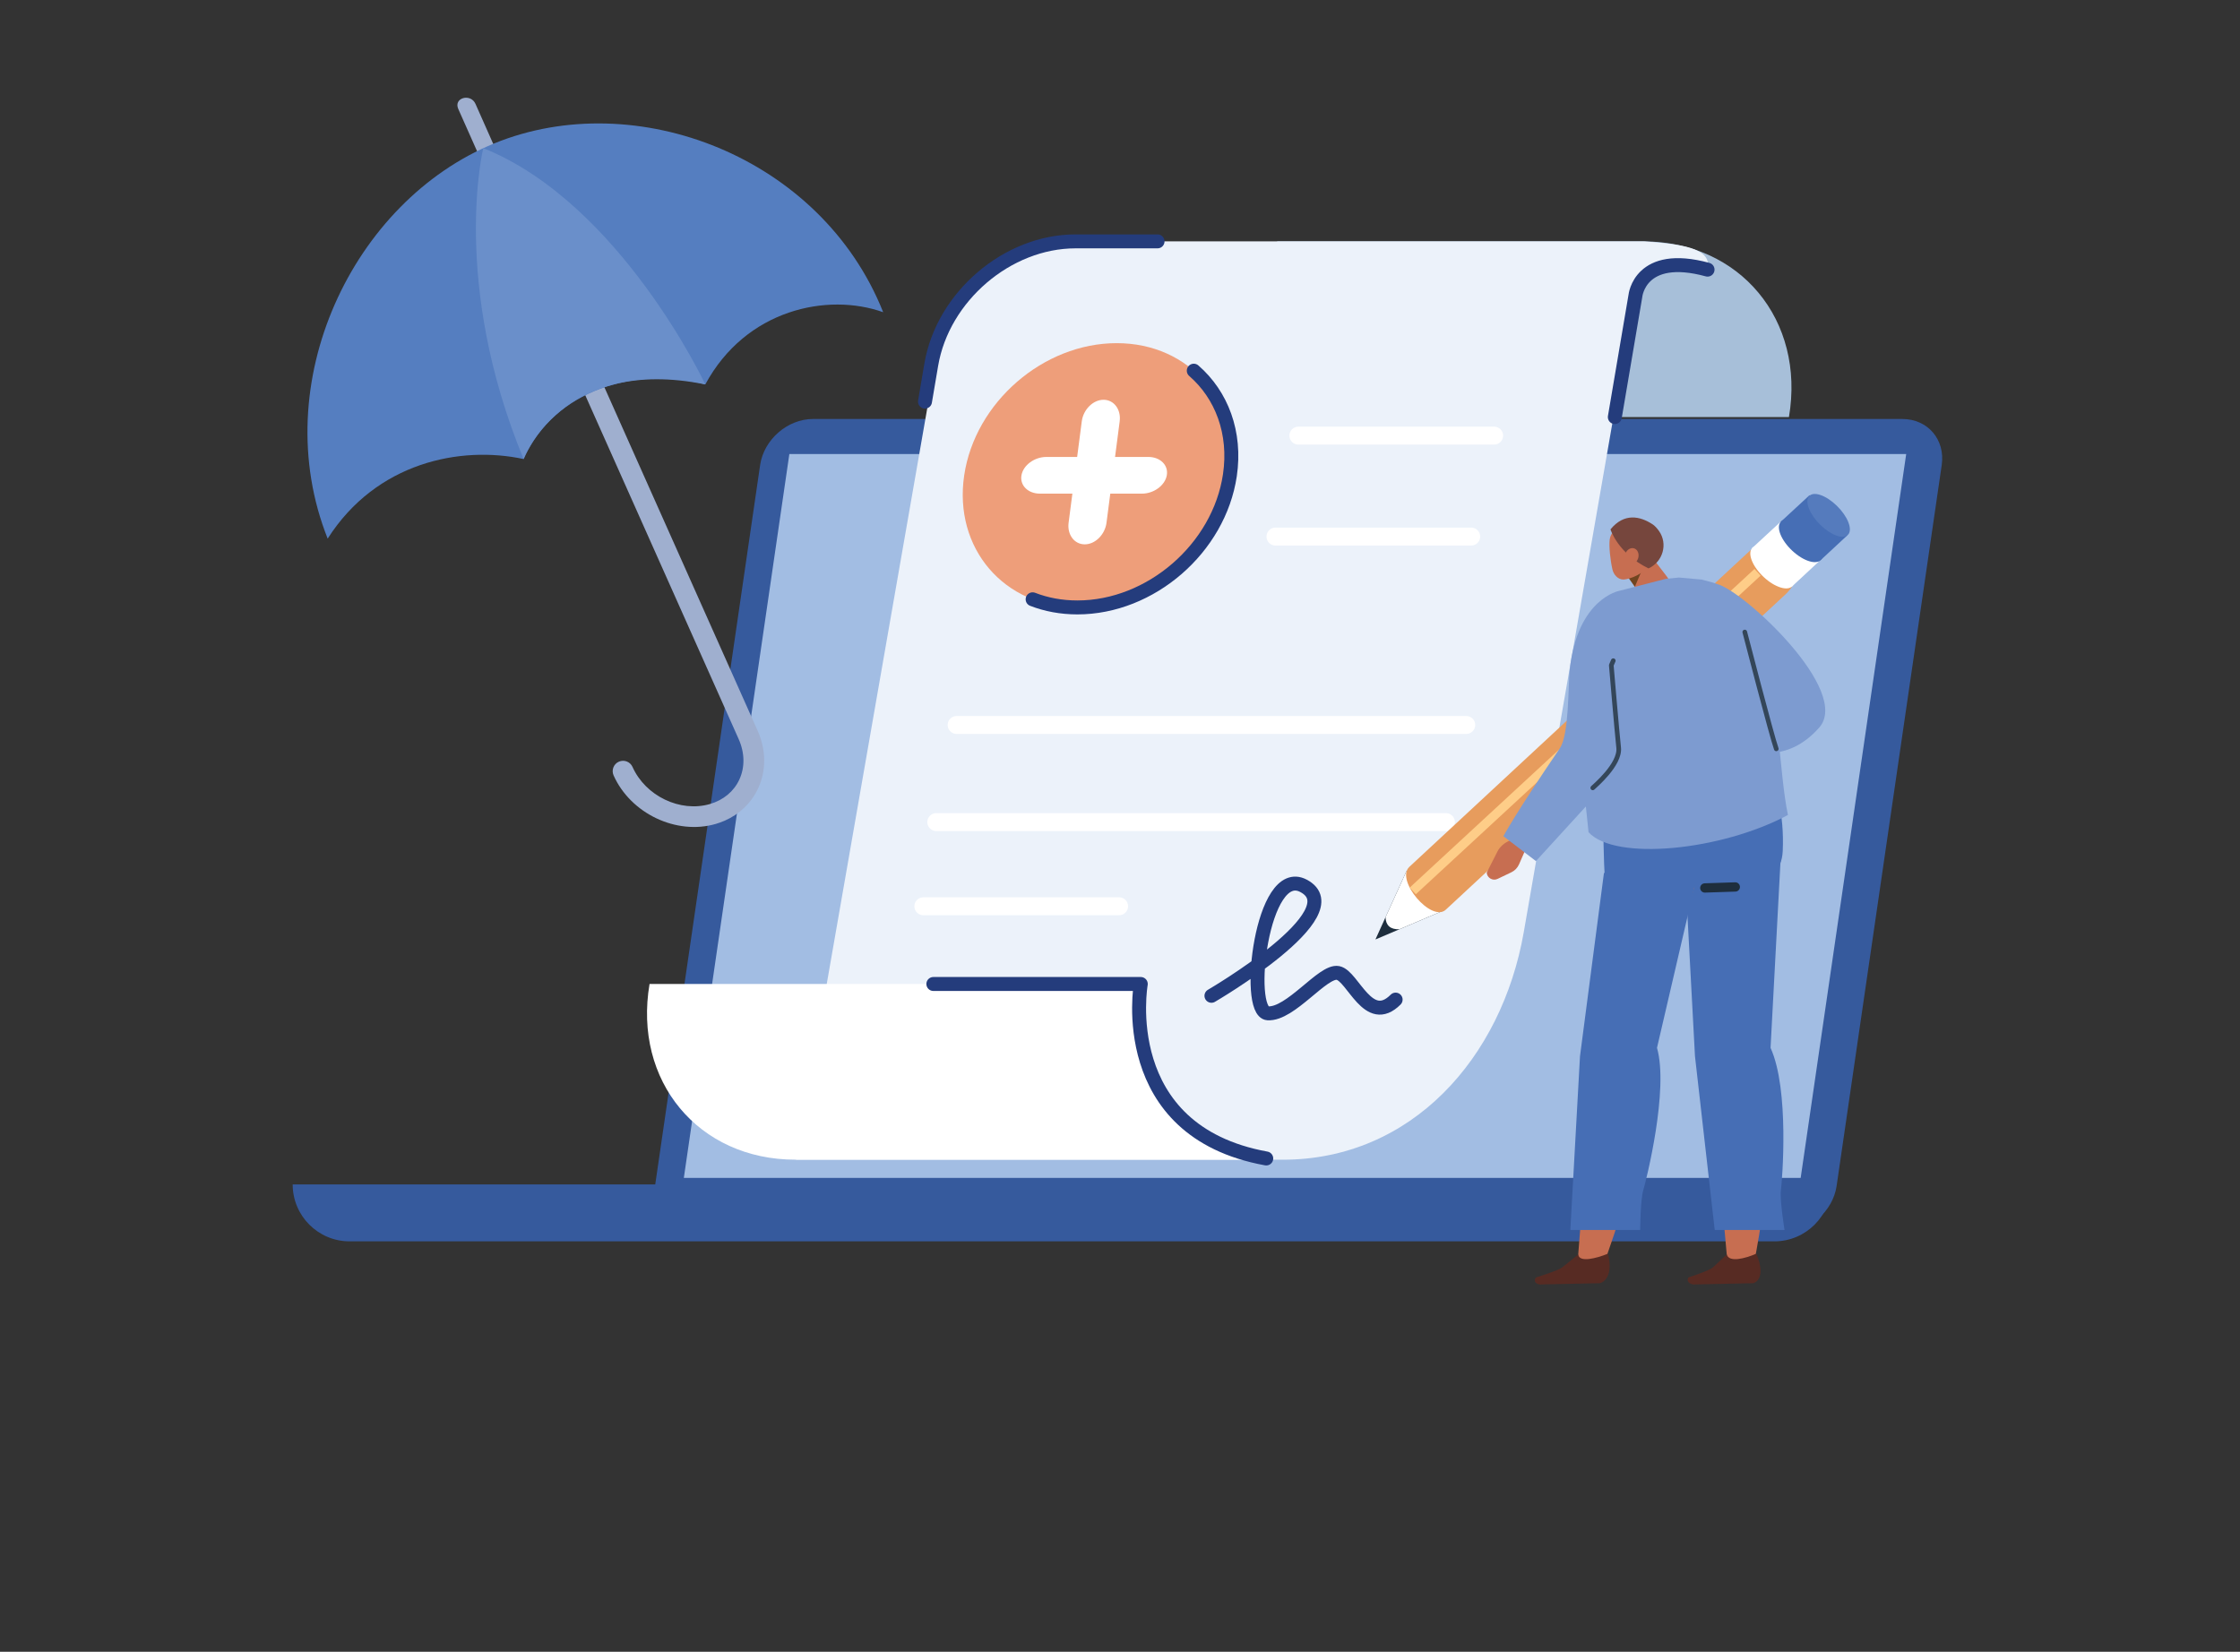 <?xml version="1.0" encoding="utf-8"?>
<!-- Generator: Adobe Illustrator 16.0.0, SVG Export Plug-In . SVG Version: 6.00 Build 0)  -->
<!DOCTYPE svg PUBLIC "-//W3C//DTD SVG 1.1//EN" "http://www.w3.org/Graphics/SVG/1.1/DTD/svg11.dtd">
<svg version="1.1" id="Calque_1" xmlns="http://www.w3.org/2000/svg" xmlns:xlink="http://www.w3.org/1999/xlink" x="0px" y="0px"
	 width="480px" height="354px" viewBox="0 0 480 354" enable-background="new 0 0 480 354" xml:space="preserve">
<rect x="0" y="0" width="480" height="354" fill="#333333" stroke="none"/>
<g>
	<path fill="#365A9D" d="M407.641,89.796H283.184h-69.563h-39.419c-5.457,0-10.525,4.423-11.32,9.88l-22.52,154.489
		c-0.795,5.457,2.984,9.881,8.44,9.881h233.438c5.458,0,10.525-4.424,11.321-9.881l22.52-154.489
		C416.876,94.22,413.098,89.796,407.641,89.796z"/>
	<polygon fill="#A2BDE3" points="385.858,252.443 146.535,252.443 169.147,97.31 408.471,97.31 	"/>
	<path fill="#365A9D" d="M380.215,266.041H74.917c-6.737,0-12.199-5.461-12.199-12.199l0,0h329.694l0,0
		C392.413,260.58,386.952,266.041,380.215,266.041z"/>
	<path fill="#A7BFD9" d="M273.685,51.729h78.397c20.795,0,34.792,16.858,31.264,37.653l0,0H267.295L273.685,51.729z"/>
	<path fill="#ECF2FA" d="M274.872,248.543h-104.29l29.727-170.285c2.603-14.651,16.543-26.529,31.138-26.529h120.978
		c7.403,0.57,14.44,1.309,13.483,5.757c-6.474-1.263-12.444-1.253-15.564,5.96l-4.635,26.083l-19.194,110.273
		C321.804,226.721,302.482,248.543,274.872,248.543z"/>
	<path fill="#FFFFFF" d="M271.338,248.537H170.452c-20.795,0-34.792-16.859-31.264-37.654l0,0h105.266
		C241.158,229.912,250.85,242.078,271.338,248.537z"/>
	
		<path fill="none" stroke="#243C7C" stroke-width="2.99" stroke-linecap="round" stroke-linejoin="round" stroke-miterlimit="10" d="
		M271.338,248.277c-32.454-5.893-26.885-37.395-26.885-37.395h-44.448"/>
	
		<path fill="none" stroke="#243C7C" stroke-width="2.99" stroke-linecap="round" stroke-linejoin="round" stroke-miterlimit="10" d="
		M346.035,89.382l4.409-25.981c0,0,0.926-9.593,15.459-5.616"/>
	
		<path fill="none" stroke="#243C7C" stroke-width="2.99" stroke-linecap="round" stroke-linejoin="round" stroke-miterlimit="10" d="
		M248.045,51.729h-17.579c-14.595,0-28.434,11.831-30.91,26.425l-1.343,7.916"/>
	<g>
		<path fill="#EE9E7A" d="M263.546,101.862c-2.326,15.64-16.957,28.319-32.678,28.319c-15.721,0-26.58-12.679-24.253-28.319
			c2.326-15.641,16.956-28.319,32.678-28.319C255.013,73.543,265.872,86.222,263.546,101.862z"/>
		<path fill="#FFFFFF" d="M232.445,116.661L232.445,116.661c-2.233,0-3.791-2.082-3.46-4.626l2.823-21.732
			c0.33-2.544,2.429-4.626,4.663-4.626l0,0c2.232,0,3.79,2.082,3.46,4.626l-2.823,21.732
			C236.777,114.579,234.679,116.661,232.445,116.661z"/>
		<path fill="#FFFFFF" d="M218.885,101.862L218.885,101.862c0.379-2.163,2.781-3.932,5.339-3.932h21.845
			c2.558,0,4.341,1.77,3.961,3.932l0,0c-0.378,2.163-2.78,3.933-5.338,3.933h-21.845
			C220.289,105.795,218.507,104.025,218.885,101.862z"/>
	</g>
	
		<path fill="none" stroke="#243C7C" stroke-width="2.99" stroke-linecap="round" stroke-linejoin="round" stroke-miterlimit="10" d="
		M221.276,128.439c2.902,1.126,6.129,1.742,9.592,1.742c15.721,0,30.352-12.679,32.678-28.319
		c1.355-9.124-1.773-17.239-7.737-22.418"/>
	
		<line fill="none" stroke="#FFFFFF" stroke-width="3.838" stroke-linecap="round" stroke-linejoin="round" stroke-miterlimit="10" x1="278.222" y1="93.361" x2="320.175" y2="93.361"/>
	
		<line fill="none" stroke="#FFFFFF" stroke-width="3.838" stroke-linecap="round" stroke-linejoin="round" stroke-miterlimit="10" x1="273.309" y1="114.996" x2="315.261" y2="114.996"/>
	
		<line fill="none" stroke="#FFFFFF" stroke-width="3.838" stroke-linecap="round" stroke-linejoin="round" stroke-miterlimit="10" x1="197.858" y1="194.225" x2="239.811" y2="194.225"/>
	
		<line fill="none" stroke="#FFFFFF" stroke-width="3.838" stroke-linecap="round" stroke-linejoin="round" stroke-miterlimit="10" x1="204.991" y1="155.371" x2="314.2" y2="155.371"/>
	
		<line fill="none" stroke="#FFFFFF" stroke-width="3.838" stroke-linecap="round" stroke-linejoin="round" stroke-miterlimit="10" x1="200.631" y1="176.188" x2="309.841" y2="176.188"/>
	
		<path fill="none" stroke="#243C7C" stroke-width="2.99" stroke-linecap="round" stroke-linejoin="round" stroke-miterlimit="10" d="
		M259.595,213.414c0,0,30.579-17.816,19.733-23.566c-8.949-4.744-12.558,26.992-7.664,27.318c4.893,0.326,11.829-9.297,15.048-8.645
		s6.479,11.58,12.351,5.709"/>
	<g>
		<path fill-rule="evenodd" clip-rule="evenodd" fill="#C76E51" d="M376.017,269.943c0,0,6.563-32.334,1.002-45.125l2.761-33.351
			l-17.524-9.102l7.885,87.896L376.017,269.943z"/>
		<path fill-rule="evenodd" clip-rule="evenodd" fill="#572B23" d="M370.013,268.855l-2.961,2.773
			c-0.836,0.729-5.266,2.148-5.266,2.148l0,0c-0.482,0.906,0.341,1.385,1.054,1.504l12.858-0.268c0,0,2.999-0.617,0.673-6.334
			C373.979,269.711,370.526,270.633,370.013,268.855z"/>
		<path fill-rule="evenodd" clip-rule="evenodd" fill="#466EB5" d="M361.158,188.059l2.052,38.306l4.231,37.238h14.961
			c0,0-1.052-6.475-0.777-8.529c0.275-2.055,1.86-21.541-2.221-30.504l2.161-40.48L361.158,188.059z"/>
		<path fill-rule="evenodd" clip-rule="evenodd" fill="#C76E51" d="M344.006,269.943c0,0,12.034-32.334,8.638-45.125l13.172-43.861
			l-20.756,1.408l-6.984,87.896L344.006,269.943z"/>
		<path fill-rule="evenodd" clip-rule="evenodd" fill="#466EB5" d="M374.622,159.221l-27.941,2.128
			c-4.545,1.669-2.729,27.873-2.729,27.873l18.371,0.85c8.763-0.137,19.3,1.172,19.693-7.705
			C382.74,166.079,374.622,159.221,374.622,159.221z"/>
		<path fill-rule="evenodd" clip-rule="evenodd" fill="#572B23" d="M338.187,268.855l-3.43,2.773c-0.96,0.729-5.63,2.148-5.63,2.148
			l0,0c-0.635,0.908,0.106,1.385,0.8,1.504l12.904-0.268c0,0,3.104-0.617,1.745-6.334
			C342.009,269.711,338.4,270.633,338.187,268.855z"/>
		<path fill-rule="evenodd" clip-rule="evenodd" fill="#466EB5" d="M343.705,187.077l-5.134,39.289l-2.068,37.238h14.961
			c0,0,0.045-6.475,0.667-8.529c0.623-2.055,5.504-21.541,2.939-30.504l8.489-36.511L343.705,187.077z"/>
		
			<line fill-rule="evenodd" clip-rule="evenodd" fill="none" stroke="#1E2E3D" stroke-width="1.993" stroke-linecap="round" stroke-linejoin="round" stroke-miterlimit="10" x1="371.849" y1="190.086" x2="365.319" y2="190.301"/>
		<g>
			<polygon fill-rule="evenodd" clip-rule="evenodd" fill="#1E2E3D" points="301.411,186.641 294.735,201.342 309.452,195.088 			
				"/>
			<path fill-rule="evenodd" clip-rule="evenodd" fill="#FFFFFF" d="M301.411,186.641l-4.515,9.943
				c0.066,1.734,1.015,2.633,2.977,2.574l9.579-4.07L301.411,186.641z"/>
			<path fill="#E79C5D" d="M384.218,117.668L384.218,117.668c-2.149-2.523-6.418-2.259-9.483,0.587l-72.727,67.518
				c-3.066,2.848,4.749,12.025,7.815,9.178l72.727-67.518C385.616,124.587,386.367,120.192,384.218,117.668z"/>
			<path fill-rule="evenodd" clip-rule="evenodd" fill="#FFFFFF" d="M381.615,119.375c-2.397-2.234-5.163-3.083-6.177-1.896
				c-1.014,1.187,0.107,3.961,2.504,6.195c2.398,2.235,5.164,3.083,6.179,1.897C385.135,124.384,384.013,121.61,381.615,119.375z"/>
			<polygon fill-rule="evenodd" clip-rule="evenodd" fill="#FFFFFF" points="375.438,117.479 381.619,111.766 389.735,120.36 
				383.936,125.748 			"/>
			<g>
				<g>
					<g>
						<path fill-rule="evenodd" clip-rule="evenodd" fill="#466EB5" d="M387.742,113.743c-2.397-2.234-5.162-3.083-6.177-1.896
							c-1.014,1.187,0.108,3.961,2.506,6.195c2.397,2.235,5.163,3.084,6.177,1.896C391.262,118.752,390.141,115.978,387.742,113.743
							z"/>
					</g>
					<g>
						<polygon fill-rule="evenodd" clip-rule="evenodd" fill="#466EB5" points="381.565,111.847 387.747,106.134 395.863,114.728 
							390.063,120.117 						"/>
					</g>
					<g>
						<path fill-rule="evenodd" clip-rule="evenodd" fill="#557BBD" d="M393.606,108.392c-2.319-2.265-4.986-3.18-5.956-2.044
							s0.125,3.893,2.443,6.157c2.319,2.265,4.986,3.181,5.957,2.045C397.021,113.413,395.927,110.657,393.606,108.392z"/>
					</g>
				</g>
			</g>
			
				<line fill-rule="evenodd" clip-rule="evenodd" fill="none" stroke="#FECD88" stroke-width="1.94" stroke-miterlimit="10" x1="302.735" y1="190.938" x2="376.619" y2="122.646"/>
		</g>
		<path fill-rule="evenodd" clip-rule="evenodd" fill="#C76E51" d="M347.943,121.719c0,0,2.082,3.519,3.807,6.434
			c0.459,0.777,1.381,1.225,2.411,1.172c1.031-0.051,2.01-0.596,2.563-1.423c0.181-0.271,0.356-0.535,0.523-0.785
			c0.757-1.135,0.756-2.489-0.003-3.478c-1.942-2.532-5.481-7.145-5.481-7.145L347.943,121.719L347.943,121.719z"/>
		<polygon fill-rule="evenodd" clip-rule="evenodd" fill="#704521" points="348.884,123.738 350.326,125.746 351.646,122.642 		"/>
		<path fill-rule="evenodd" clip-rule="evenodd" fill="#C76E51" d="M353.321,115.465c-0.033-1.193-1.018-2.139-2.199-2.11
			c-1.261,0.03-2.852,0.067-4.111,0.097c-1.181,0.028-1.93,1.028-2.079,2.211c-0.178,1.396,0.116,4.28,0.58,6.346
			c0.261,1.165,1.207,2.223,2.39,2.195c1.261-0.03,5.005-1.333,5.307-3.619C353.438,118.845,353.37,117.222,353.321,115.465
			L353.321,115.465z"/>
		<path fill-rule="evenodd" clip-rule="evenodd" fill="#76463D" d="M353.258,121.813c3.091-1.396,4.201-5.283,2.224-8.036
			c-0.429-0.595-0.874-1.088-1.315-1.381c-2.771-1.835-6.16-2.492-9.062,1.058c0,0,1.545,5.138,8.148,8.363L353.258,121.813z"/>
		<path fill-rule="evenodd" clip-rule="evenodd" fill="#C76E51" d="M351.02,119.683c-0.306,0.93-1.173,1.473-1.936,1.214
			s-1.133-1.223-0.826-2.152c0.305-0.93,1.173-1.473,1.934-1.213C350.955,117.79,351.324,118.754,351.02,119.683z"/>
		<path fill-rule="evenodd" clip-rule="evenodd" fill="#7D9BD0" d="M346.964,126.633l10.004-2.586l2.803-0.273l4.849,0.434
			c2.858,0.832,7.904,1.045,11.441,10.941l1.885,7.724c3.482,8.846,3.265,22.474,5.181,31.79
			c-14.257,7.641-37.036,9.932-42.725,3.691c-0.942-9.986-3.299-25.732-2.298-34.444
			C339.004,136.088,344.29,132.844,346.964,126.633z"/>
		<path fill-rule="evenodd" clip-rule="evenodd" fill="#7D9BD0" d="M368.234,125.283c5.553,1.57,28.588,22.79,21.573,30.679
			c-13.569,15.259-31.632-6.562-31.632-6.562s23.418,8.625,22.462,7.499c-0.957-1.126-14.166-16.897-14.166-16.897L368.234,125.283z
			"/>
		<path fill="#C76E51" d="M327.124,181.549l-1.623,3.705c-0.325,0.74-0.905,1.342-1.635,1.689l-2.953,1.416
			c-1.029,0.494-2.234-0.195-2.335-1.33l0,0l2.307-4.543c0.509-1.002,1.433-1.83,2.585-2.316l1.922-0.813L327.124,181.549z"/>
		<path fill="#7D9BD0" d="M346.964,126.633c0,0-8.968,1.631-10.597,16.946c-0.351,3.298-0.103,13.826-2.121,16.79
			c-9.586,14.082-12.092,18.843-12.092,18.843l6.975,5.334l19.67-21.524L346.964,126.633z"/>
		
			<path fill-rule="evenodd" clip-rule="evenodd" fill="none" stroke="#344659" stroke-width="0.997" stroke-linecap="round" stroke-linejoin="round" stroke-miterlimit="10" d="
			M373.88,135.453c0,0,5.787,22.371,6.752,25.036"/>
		
			<path fill-rule="evenodd" clip-rule="evenodd" fill="none" stroke="#344659" stroke-width="0.997" stroke-linecap="round" stroke-linejoin="round" stroke-miterlimit="10" d="
			M341.309,168.85c0.259-0.283,5.935-4.989,5.546-8.603c-0.388-3.613-1.579-17.673-1.579-17.673l0.424-0.979"/>
	</g>
	<g>
		<g>
			<path fill-rule="evenodd" clip-rule="evenodd" fill="#9FAFCF" d="M111.995,54.364L98.196,23.34
				c-1.048-2.409,2.682-3.403,3.7-1.063c0,0,6.124,13.809,14.333,32.323L111.995,54.364z"/>
		</g>
		<g>
			<g>
				<g>
					<path fill="#9FAFCF" d="M155.33,175.87c-0.629,0.277-1.286,0.516-1.966,0.713c-8.414,2.447-18.23-2.221-21.882-10.407
						c-0.5-1.12,0.003-2.434,1.124-2.935c0.003-0.001,0.006-0.003,0.009-0.004c1.119-0.492,2.427,0.011,2.926,1.129
						c2.781,6.234,10.22,9.8,16.582,7.951c2.89-0.842,5.126-2.697,6.3-5.232c1.229-2.651,1.178-5.741-0.143-8.703L105.065,39.096
						c-0.5-1.121,0.003-2.435,1.125-2.935c1.133-0.501,2.434,0.003,2.934,1.124l53.215,119.286
						c1.852,4.151,1.893,8.549,0.116,12.382C161.015,172.059,158.525,174.461,155.33,175.87z"/>
				</g>
			</g>
		</g>
		<g>
			<path fill-rule="evenodd" clip-rule="evenodd" fill="#557EC0" d="M70.216,115.437c10.415-16.366,28.491-19.974,41.987-17.054
				c6.629-14.933,24.119-19.871,38.934-15.998c8.703-16.117,26.21-19.722,38.115-15.474c-13.257-33.341-53.043-48.556-83.334-36.181
				C75.626,43.106,56.958,82.096,70.216,115.437z"/>
			<path fill-rule="evenodd" clip-rule="evenodd" fill="#6A8FCA" d="M151.137,82.385c0,0-18.225-38.868-47.578-50.637
				c0,0-7.049,28.681,8.645,66.635C112.204,98.383,120.364,76.144,151.137,82.385z"/>
		</g>
	</g>
</g>
</svg>
